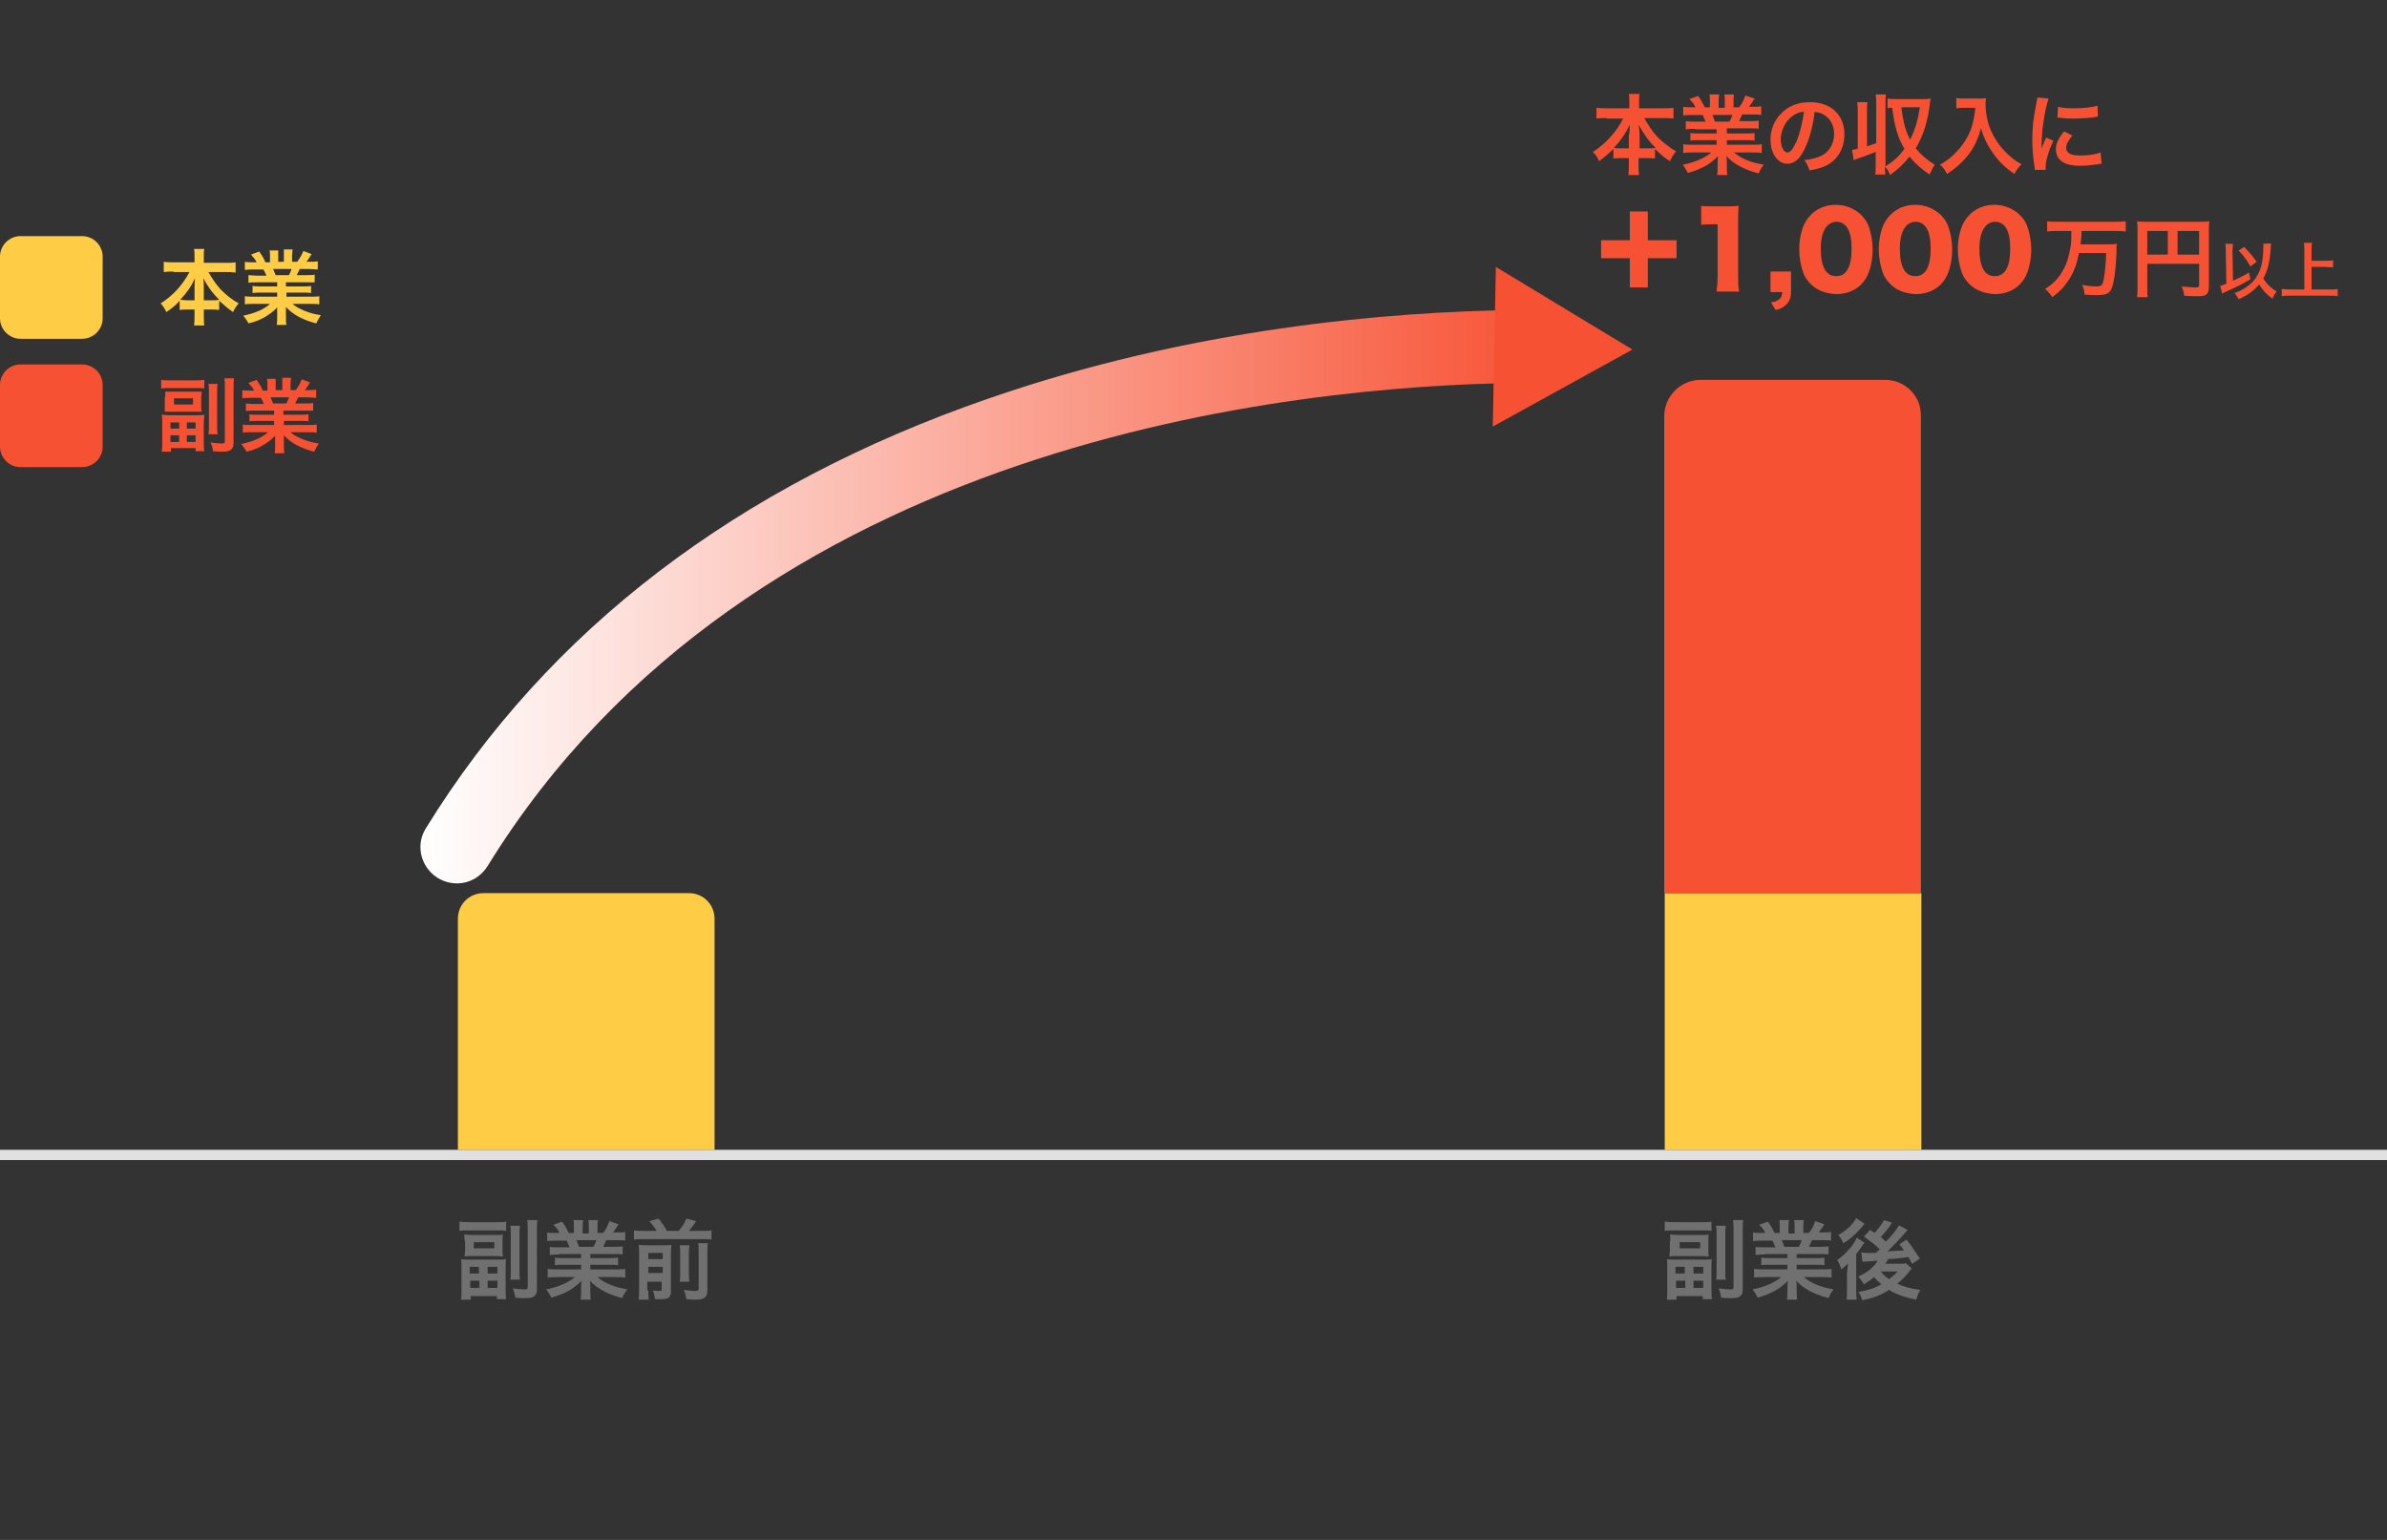 <?xml version="1.0" encoding="utf-8"?>
<!-- Generator: Adobe Illustrator 27.0.0, SVG Export Plug-In . SVG Version: 6.00 Build 0)  -->
<svg version="1.1" id="レイヤー_1" xmlns="http://www.w3.org/2000/svg" xmlns:xlink="http://www.w3.org/1999/xlink" x="0px"
	 y="0px" viewBox="0 0 465 300" style="enable-background:new 0 0 465 300;" xml:space="preserve">
<rect x="0" y="0" width="465" height="300" fill="#333333" stroke="none"/>
<style type="text/css">
	.st0{fill:url(#SVGID_1_);enable-background:new    ;}
	.st1{fill:#F75133;}
	.st2{enable-background:new    ;}
	.st3{fill:#707070;}
	.st4{fill:#E0E0E0;}
	.st5{fill:#FFCD45;}
	.st6{fill:none;}
</style>
<linearGradient id="SVGID_1_" gradientUnits="userSpaceOnUse" x1="82" y1="116.244" x2="302.747" y2="116.244">
	<stop  offset="0" style="stop-color:#FFFFFF"/>
	<stop  offset="1" style="stop-color:#F75133"/>
</linearGradient>
<path class="st0" d="M295.6,60.4c-25.3,0.3-63.8,3.6-103.2,17.3c-48.8,16.9-85.6,45-109.4,83.6c-0.7,1.1-1.1,2.4-1.1,3.7v0
	c0,3.9,3.2,7.1,7.1,7.1c2.5,0,4.7-1.3,6-3.4c51.3-83.2,157.4-93.5,200.7-94.1c3.9-0.1,7-3.3,7-7.2C302.7,63.5,299.5,60.4,295.6,60.4
	L295.6,60.4"/>
<polygon class="st1" points="291.4,52 290.8,83.1 318,68.1 "/>
<g class="st2">
	<path class="st3" d="M89.7,238c0.6,0.1,1.2,0.1,1.9,0.1h5.1c0.8,0,1.3,0,1.9-0.1v1.8c-0.5-0.1-1-0.1-1.8-0.1h-5.5
		c-0.7,0-1.2,0-1.8,0.1V238z M96.8,245.4c0.8,0,1.3,0,1.8-0.1c-0.1,0.5-0.1,1.1-0.1,1.9v3.9c0,0.8,0,1.4,0.1,2h-1.8v-0.6h-5.1v0.7
		h-1.9c0.1-0.5,0.1-1.2,0.1-2v-4.1c0-0.8,0-1.3-0.1-1.8c0.5,0.1,1,0.1,1.7,0.1H96.8z M90.5,241.7c0-0.5,0-0.8-0.1-1.2
		c0.5,0,0.8,0.1,1.5,0.1h4.6c0.7,0,1.1,0,1.5-0.1c-0.1,0.3-0.1,0.7-0.1,1.2v1.9c0,0.5,0,0.8,0.1,1.2c-0.4,0-0.8-0.1-1.5-0.1H92
		c-0.6,0-1,0-1.5,0.1c0-0.4,0.1-0.7,0.1-1.1V241.7z M91.5,248.1h1.8v-1.3h-1.8V248.1z M91.6,250.9h1.8v-1.4h-1.8V250.9z M92.3,243.2
		h4V242h-4V243.2z M95,248.1h1.9v-1.3H95V248.1z M95,250.9h1.9v-1.4H95V250.9z M101.3,238.9c-0.1,0.4-0.1,0.9-0.1,1.7v6.9
		c0,1,0,1.3,0.1,1.8h-1.9c0.1-0.4,0.1-0.9,0.1-1.8v-6.9c0-0.9,0-1.3-0.1-1.8H101.3z M104.7,237.7c-0.1,0.5-0.1,1-0.1,2v11.2
		c0,0.9-0.1,1.2-0.4,1.5c-0.3,0.4-0.9,0.5-2,0.5c-0.5,0-1.1,0-1.8-0.1c-0.2-0.9-0.2-1.1-0.5-1.8c0.8,0.1,1.8,0.2,2.3,0.2
		c0.5,0,0.6-0.1,0.6-0.5v-11c0-1,0-1.5-0.1-2H104.7z"/>
	<path class="st3" d="M108.9,244.4c-0.8,0-1.2,0-1.8,0.1v-1.6c0.5,0.1,0.9,0.1,1.8,0.1h2.1c-0.3-0.5-0.4-0.9-0.6-1.3h-1.8
		c-0.8,0-1.5,0-2,0.1v-1.7c0.5,0.1,1.1,0.1,1.9,0.1h0.5c-0.3-0.6-0.5-0.9-1.2-1.6l1.7-0.6c0.6,0.8,0.8,1.2,1.3,2.2h1V239
		c0-0.5,0-1-0.1-1.3h1.9c0,0.3-0.1,0.7-0.1,1.3v1.3h1.2v-1.3c0-0.5,0-0.9-0.1-1.3h1.9c-0.1,0.3-0.1,0.8-0.1,1.3v1.2h1.1
		c0.6-0.8,0.9-1.4,1.2-2.3l1.8,0.6c-0.4,0.7-0.7,1.1-1.1,1.6h0.5c0.9,0,1.4,0,1.9-0.1v1.7c-0.5-0.1-1.2-0.1-2-0.1h-1.7
		c-0.3,0.7-0.4,0.8-0.6,1.3h2c0.8,0,1.3,0,1.8-0.1v1.6c-0.5-0.1-1-0.1-1.8-0.1H115v0.8h3.6c0.8,0,1.3,0,1.8-0.1v1.5
		c-0.5-0.1-1-0.1-1.8-0.1H115v0.9h4.7c1,0,1.6,0,2.1-0.1v1.7c-0.6-0.1-1.3-0.1-2-0.1h-3.4c0.6,0.5,1.3,1,2.3,1.4
		c1.1,0.5,2,0.7,3.5,1c-0.5,0.6-0.7,1-1,1.7c-2.9-0.8-4.8-1.8-6.3-3.4c0.1,0.6,0.1,0.8,0.1,1.2v0.8c0,0.7,0,1.2,0.1,1.7h-2
		c0.1-0.5,0.1-1.1,0.1-1.7v-0.8c0-0.4,0-0.5,0.1-1.2c-0.8,0.8-1.4,1.3-2.4,1.9c-1.1,0.6-2.1,1-3.5,1.4c-0.3-0.6-0.6-1.1-1-1.6
		c2.5-0.5,4.2-1.3,5.6-2.4h-3.2c-0.8,0-1.4,0-2.1,0.1v-1.7c0.5,0.1,1.1,0.1,2,0.1h4.5v-0.9h-3.4c-0.7,0-1.3,0-1.7,0.1v-1.5
		c0.5,0.1,1,0.1,1.7,0.1h3.4v-0.8H108.9z M115.6,242.9c0.3-0.5,0.4-0.8,0.6-1.3h-3.9c0.2,0.5,0.3,0.8,0.5,1.3H115.6z"/>
	<path class="st3" d="M127.9,239.8c-0.4-0.7-0.7-1.1-1.4-1.9l1.8-0.5c0.8,1.1,1.1,1.4,1.6,2.4h2.3c0.7-0.8,1.1-1.4,1.5-2.4l1.9,0.5
		c-0.4,0.7-1,1.4-1.4,1.9h2.6c0.8,0,1.3,0,1.8-0.1v1.8c-0.5-0.1-1-0.1-1.8-0.1h-11.5c-0.8,0-1.3,0-1.8,0.1v-1.8
		c0.7,0.1,1,0.1,1.8,0.1H127.9z M126.3,251.4c0,0.9,0,1.3,0.1,1.8h-2c0.1-0.6,0.1-1.1,0.1-1.9v-7.3c0-0.8,0-1.1-0.1-1.5
		c0.5,0.1,0.9,0.1,1.6,0.1h3.3c0.9,0,1.1,0,1.5-0.1c0,0.4-0.1,0.8-0.1,1.7v7.3c0,1.3-0.4,1.6-2,1.6c-0.3,0-0.5,0-1.1,0
		c-0.1-0.8-0.2-1-0.4-1.7c0.6,0.1,0.9,0.1,1.2,0.1c0.4,0,0.5-0.1,0.5-0.4v-1.4h-2.8V251.4z M129.1,245.3v-1.2h-2.8v1.2H129.1z
		 M129.1,248v-1.2h-2.8v1.2H129.1z M134.3,242.7c-0.1,0.5-0.1,0.8-0.1,1.6v3.6c0,1.1,0,1.3,0.1,1.8h-1.9c0.1-0.5,0.1-0.8,0.1-1.8
		v-3.7c0-0.8,0-1.1-0.1-1.6H134.3z M137.9,242.2c-0.1,0.5-0.1,1-0.1,1.8v7.2c0,0.7-0.1,1.2-0.4,1.5c-0.4,0.3-0.8,0.5-1.9,0.5
		c-0.4,0-0.8,0-1.8-0.1c-0.1-0.7-0.2-1.1-0.5-1.8c0.9,0.1,1.6,0.2,2.1,0.2c0.7,0,0.8-0.1,0.8-0.5V244c0-1,0-1.3-0.1-1.8H137.9z"/>
</g>
<g class="st2">
	<path class="st3" d="M324.5,238c0.6,0.1,1.2,0.1,1.9,0.1h5.1c0.8,0,1.3,0,1.9-0.1v1.8c-0.5-0.1-1-0.1-1.8-0.1h-5.5
		c-0.7,0-1.2,0-1.8,0.1V238z M331.7,245.4c0.8,0,1.3,0,1.8-0.1c-0.1,0.5-0.1,1.1-0.1,1.9v3.9c0,0.8,0,1.4,0.1,2h-1.8v-0.6h-5.1v0.7
		h-1.9c0.1-0.5,0.1-1.2,0.1-2v-4.1c0-0.8,0-1.3-0.1-1.8c0.5,0.1,1,0.1,1.7,0.1H331.7z M325.4,241.7c0-0.5,0-0.8-0.1-1.2
		c0.5,0,0.8,0.1,1.5,0.1h4.6c0.7,0,1.1,0,1.5-0.1c-0.1,0.3-0.1,0.7-0.1,1.2v1.9c0,0.5,0,0.8,0.1,1.2c-0.4,0-0.8-0.1-1.5-0.1h-4.7
		c-0.6,0-1,0-1.5,0.1c0-0.4,0.1-0.7,0.1-1.1V241.7z M326.4,248.1h1.8v-1.3h-1.8V248.1z M326.5,250.9h1.8v-1.4h-1.8V250.9z
		 M327.2,243.2h4V242h-4V243.2z M329.9,248.1h1.9v-1.3h-1.9V248.1z M329.9,250.9h1.9v-1.4h-1.9V250.9z M336.2,238.9
		c-0.1,0.4-0.1,0.9-0.1,1.7v6.9c0,1,0,1.3,0.1,1.8h-1.9c0.1-0.4,0.1-0.9,0.1-1.8v-6.9c0-0.9,0-1.3-0.1-1.8H336.2z M339.6,237.7
		c-0.1,0.5-0.1,1-0.1,2v11.2c0,0.9-0.1,1.2-0.4,1.5c-0.3,0.4-0.9,0.5-2,0.5c-0.5,0-1.1,0-1.8-0.1c-0.2-0.9-0.2-1.1-0.5-1.8
		c0.9,0.1,1.8,0.2,2.3,0.2c0.5,0,0.6-0.1,0.6-0.5v-11c0-1,0-1.5-0.1-2H339.6z"/>
	<path class="st3" d="M343.8,244.4c-0.8,0-1.2,0-1.8,0.1v-1.6c0.5,0.1,0.9,0.1,1.8,0.1h2.1c-0.3-0.5-0.4-0.9-0.6-1.3h-1.8
		c-0.8,0-1.5,0-2,0.1v-1.7c0.5,0.1,1.1,0.1,1.9,0.1h0.5c-0.3-0.6-0.5-0.9-1.2-1.6l1.7-0.6c0.6,0.8,0.8,1.2,1.3,2.2h1V239
		c0-0.5,0-1-0.1-1.3h1.9c0,0.3-0.1,0.7-0.1,1.3v1.3h1.2v-1.3c0-0.5,0-0.9-0.1-1.3h1.9c-0.1,0.3-0.1,0.8-0.1,1.3v1.2h1.1
		c0.6-0.8,0.9-1.4,1.2-2.3l1.8,0.6c-0.4,0.7-0.7,1.1-1.1,1.6h0.5c0.9,0,1.4,0,1.9-0.1v1.7c-0.5-0.1-1.2-0.1-2-0.1H353
		c-0.3,0.7-0.4,0.8-0.6,1.3h2c0.8,0,1.3,0,1.8-0.1v1.6c-0.5-0.1-1-0.1-1.8-0.1h-4.4v0.8h3.6c0.8,0,1.3,0,1.8-0.1v1.5
		c-0.5-0.1-1-0.1-1.8-0.1h-3.6v0.9h4.7c1,0,1.6,0,2.1-0.1v1.7c-0.6-0.1-1.3-0.1-2-0.1h-3.4c0.6,0.5,1.3,1,2.3,1.4
		c1.1,0.5,2,0.7,3.5,1c-0.5,0.6-0.7,1-1,1.7c-2.9-0.8-4.8-1.8-6.3-3.4c0.1,0.6,0.1,0.8,0.1,1.2v0.8c0,0.7,0,1.2,0.1,1.7h-2
		c0.1-0.5,0.1-1.1,0.1-1.7v-0.8c0-0.4,0-0.5,0.1-1.2c-0.8,0.8-1.4,1.3-2.4,1.9c-1.1,0.6-2.1,1-3.5,1.4c-0.3-0.6-0.6-1.1-1-1.6
		c2.5-0.5,4.2-1.3,5.6-2.4h-3.2c-0.8,0-1.4,0-2.1,0.1v-1.7c0.5,0.1,1.1,0.1,2,0.1h4.5v-0.9h-3.4c-0.7,0-1.3,0-1.7,0.1v-1.5
		c0.5,0.1,1,0.1,1.7,0.1h3.4v-0.8H343.8z M350.4,242.9c0.3-0.5,0.4-0.8,0.6-1.3h-3.9c0.2,0.5,0.3,0.8,0.5,1.3H350.4z"/>
	<path class="st3" d="M360,246.1c-0.3,0.4-0.7,0.7-1.3,1.2c-0.3-0.9-0.4-1.2-0.8-1.8c1.1-0.8,2-1.7,2.8-2.7c0.5-0.6,0.8-1.2,1-1.7
		l1.5,1c-0.2,0.2-0.3,0.4-0.5,0.7c0,0-0.1,0.1-0.2,0.3c-0.3,0.4-0.7,1-0.9,1.2v6.9c0,1,0,1.4,0.1,2h-2c0.1-0.5,0.1-1,0.1-1.9v-3.1
		L360,246.1z M363.2,238.4c-0.6,0.8-0.6,0.8-1.1,1.3c-0.8,0.9-1.8,1.8-3,2.5c-0.3-0.7-0.5-1-1-1.6c1.6-0.9,2.8-2,3.5-3.3
		L363.2,238.4z M368.6,238.2c-0.2,0.2-0.2,0.2-0.4,0.6c-0.4,0.6-1.2,1.5-1.8,2.2c0.5,0.4,0.6,0.6,1,0.9c1.4-1.5,2.2-2.5,2.5-3.2
		l1.7,0.9c-0.1,0.1-0.2,0.3-0.6,0.7c-0.9,1.1-2.2,2.4-3.3,3.5c1.3-0.1,1.3-0.1,3.2-0.2c-0.3-0.4-0.4-0.6-0.9-1.2l1.4-0.9
		c1,1.2,1.6,2.2,2.6,3.7l-1.5,1c-0.4-0.7-0.5-0.9-0.7-1.3c-2.4,0.3-2.4,0.3-4,0.4c-0.2,0.4-0.3,0.6-0.5,0.9h2.6c0.6,0,1.1,0,1.4-0.1
		l1.1,1c-0.1,0.2-0.2,0.2-0.3,0.4c-0.7,0.9-1.5,1.8-2.5,2.6c1.3,0.6,2.8,1,4.5,1.2c-0.4,0.7-0.6,1.1-0.8,1.9c-2-0.4-3.9-1-5.3-1.9
		c-1.6,1-3.1,1.6-5.2,2c-0.3-0.8-0.4-1.1-0.8-1.6c1.8-0.3,3.1-0.7,4.5-1.5c-0.7-0.6-1.1-1-1.4-1.4c-0.7,0.6-1.1,0.8-2,1.4
		c-0.5-0.8-0.6-0.9-1.1-1.5c1.8-0.8,3.1-1.9,3.8-3.1c-2.6,0.2-2.6,0.2-3,0.2l-0.2-1.8c0.3,0,0.6,0.1,1,0.1c0.1,0,0.3,0,0.6,0
		c0.3,0,0.3,0,1.2,0l0.8-0.7c-1-1-1.6-1.4-3.1-2.5l1.2-1.3c0.4,0.3,0.6,0.4,0.9,0.6c0.8-0.9,1.6-2,1.8-2.5L368.6,238.2z
		 M366.4,247.7c0.5,0.7,0.9,1,1.6,1.5c0.7-0.6,1.2-0.9,1.7-1.5H366.4z"/>
</g>
<rect y="224" class="st4" width="465" height="2"/>
<path class="st1" d="M4,71h12c2.2,0,4,1.8,4,4v12c0,2.2-1.8,4-4,4H4c-2.2,0-4-1.8-4-4V75C0,72.8,1.8,71,4,71z"/>
<path class="st5" d="M4,46h12c2.2,0,4,1.8,4,4v12c0,2.2-1.8,4-4,4H4c-2.2,0-4-1.8-4-4V50C0,47.8,1.8,46,4,46z"/>
<rect class="st6" width="465" height="300"/>
<g class="st2">
	<path class="st1" d="M31.4,74c0.6,0.1,1.1,0.1,1.8,0.1H38c0.8,0,1.2,0,1.8-0.1v1.7c-0.5-0.1-0.9-0.1-1.6-0.1H33
		c-0.7,0-1.2,0-1.6,0.1V74z M38.1,80.9c0.7,0,1.2,0,1.7-0.1c0,0.5-0.1,1-0.1,1.7v3.6c0,0.8,0,1.3,0.1,1.8h-1.7v-0.6h-4.8v0.7h-1.8
		c0.1-0.5,0.1-1.1,0.1-1.8v-3.8c0-0.7,0-1.2-0.1-1.6c0.5,0,1,0.1,1.6,0.1H38.1z M32.2,77.4c0-0.5,0-0.8,0-1.1c0.5,0,0.8,0,1.4,0h4.3
		c0.7,0,1,0,1.4,0c0,0.3-0.1,0.6-0.1,1.1v1.7c0,0.5,0,0.8,0.1,1.1c-0.4,0-0.8,0-1.4,0h-4.4c-0.6,0-1,0-1.4,0c0-0.3,0-0.7,0-1.1V77.4
		z M33.2,83.5h1.7v-1.2h-1.7V83.5z M33.2,86.1h1.7v-1.3h-1.7V86.1z M33.9,78.8h3.7v-1.2h-3.7V78.8z M36.4,83.5h1.7v-1.2h-1.7V83.5z
		 M36.4,86.1h1.7v-1.3h-1.7V86.1z M42.4,74.8c-0.1,0.4-0.1,0.8-0.1,1.6v6.5c0,0.9,0,1.2,0.1,1.7h-1.8c0.1-0.4,0.1-0.8,0.1-1.7v-6.5
		c0-0.8,0-1.2-0.1-1.6H42.4z M45.6,73.7c-0.1,0.5-0.1,0.9-0.1,1.9v10.5c0,0.8-0.1,1.1-0.4,1.4c-0.3,0.4-0.9,0.5-1.9,0.5
		c-0.4,0-1,0-1.7-0.1c-0.1-0.8-0.2-1.1-0.5-1.7c0.8,0.1,1.6,0.2,2.2,0.2c0.5,0,0.6-0.1,0.6-0.5V75.6c0-0.9,0-1.4-0.1-1.9H45.6z"/>
	<path class="st1" d="M49.5,80c-0.7,0-1.2,0-1.6,0.1v-1.5c0.4,0,0.9,0.1,1.6,0.1h1.9c-0.2-0.5-0.4-0.9-0.6-1.2h-1.7
		c-0.8,0-1.4,0-1.9,0.1v-1.6c0.5,0.1,1,0.1,1.8,0.1h0.5c-0.3-0.6-0.5-0.8-1.1-1.5l1.6-0.6c0.5,0.8,0.8,1.1,1.2,2.1h0.9v-1.1
		c0-0.5,0-0.9-0.1-1.2h1.7c0,0.3,0,0.6,0,1.2V76H55v-1.2c0-0.5,0-0.9,0-1.2h1.7c0,0.3-0.1,0.7-0.1,1.2V76h1c0.6-0.8,0.9-1.4,1.2-2.1
		l1.6,0.6c-0.4,0.6-0.6,1-1,1.5h0.4c0.8,0,1.3,0,1.8-0.1v1.6c-0.5,0-1.1-0.1-1.9-0.1h-1.6c-0.3,0.6-0.4,0.8-0.6,1.2h1.9
		c0.8,0,1.2,0,1.6-0.1V80C60.6,80,60.2,80,59.4,80h-4.2v0.8h3.3c0.7,0,1.2,0,1.6-0.1v1.4C59.8,82,59.3,82,58.6,82h-3.3v0.8h4.5
		c0.9,0,1.5,0,1.9-0.1v1.6c-0.6-0.1-1.2-0.1-1.9-0.1h-3.2c0.5,0.5,1.3,0.9,2.2,1.3c1,0.4,1.9,0.7,3.3,0.9c-0.4,0.6-0.6,1-0.9,1.6
		c-2.7-0.7-4.5-1.7-5.9-3.2c0,0.6,0,0.8,0,1.1v0.8c0,0.7,0,1.2,0.1,1.6h-1.9c0.1-0.5,0.1-1,0.1-1.6V86c0-0.4,0-0.4,0-1.1
		c-0.8,0.8-1.3,1.2-2.3,1.8c-1,0.6-2,1-3.3,1.3c-0.3-0.6-0.6-1-1-1.5c2.3-0.5,4-1.2,5.2-2.3h-3c-0.8,0-1.3,0-1.9,0.1v-1.6
		c0.5,0.1,1.1,0.1,1.9,0.1h4.2V82h-3.2c-0.7,0-1.2,0-1.6,0.1v-1.4c0.4,0.1,0.9,0.1,1.6,0.1h3.2V80H49.5z M55.8,78.6
		c0.2-0.5,0.4-0.8,0.5-1.2h-3.6c0.2,0.5,0.3,0.7,0.5,1.2H55.8z"/>
</g>
<g class="st2">
	<path class="st5" d="M33.8,52.9c-0.7,0-1.2,0-1.9,0.1v-2c0.6,0.1,1.2,0.1,1.9,0.1h4.1v-1.1c0-0.6,0-1-0.1-1.5h2
		c-0.1,0.4-0.1,0.9-0.1,1.5v1.2h4.3c0.8,0,1.4,0,1.9-0.1v2c-0.7-0.1-1.2-0.1-1.9-0.1h-3.4c0.8,1.4,1.5,2.4,2.4,3.4
		c1.1,1.1,2.2,2,3.5,2.7c-0.5,0.6-0.8,1-1.1,1.7c-1-0.7-1.7-1.3-2.7-2.2v1.8c-0.5-0.1-0.9-0.1-1.6-0.1h-1.4v1.1c0,0.8,0,1.4,0.1,2
		h-2c0.1-0.6,0.1-1.2,0.1-2v-1.1h-1.3c-0.7,0-1.1,0-1.6,0.1v-1.8c-0.9,1-1.6,1.5-2.6,2.2c-0.3-0.7-0.6-1.1-1.1-1.7
		c2.4-1.5,4.3-3.6,5.6-6.1H33.8z M37.9,56c0-0.5,0-1.1,0.1-1.8c-0.8,1.7-1.6,2.8-2.9,4.2c0.4,0,0.7,0.1,1.4,0.1h1.4V56z M41.3,58.5
		c0.7,0,1,0,1.4-0.1c-1.2-1.2-2-2.2-3.1-4.2c0.1,0.7,0.1,1.3,0.1,1.8v2.5H41.3z"/>
	<path class="st5" d="M50,55c-0.7,0-1.2,0-1.6,0.1v-1.5c0.4,0,0.9,0.1,1.6,0.1h1.9c-0.2-0.5-0.4-0.9-0.6-1.2h-1.7
		c-0.8,0-1.4,0-1.9,0.1v-1.6c0.5,0.1,1,0.1,1.8,0.1H50c-0.3-0.6-0.5-0.8-1.1-1.5l1.6-0.6c0.5,0.8,0.8,1.1,1.2,2.1h0.9v-1.1
		c0-0.5,0-0.9-0.1-1.2h1.7c0,0.3,0,0.6,0,1.2V51h1.1v-1.2c0-0.5,0-0.9,0-1.2h1.7c0,0.3-0.1,0.7-0.1,1.2V51h1
		c0.6-0.8,0.9-1.4,1.2-2.1l1.6,0.6c-0.4,0.6-0.6,1-1,1.5h0.4c0.8,0,1.3,0,1.8-0.1v1.6c-0.5,0-1.1-0.1-1.9-0.1h-1.6
		c-0.3,0.6-0.4,0.8-0.6,1.2h1.9c0.8,0,1.2,0,1.6-0.1v1.5C61.1,55,60.7,55,59.9,55h-4.2v0.8h3.3c0.7,0,1.2,0,1.6-0.1v1.4
		C60.3,57,59.8,57,59.1,57h-3.3v0.8h4.5c0.9,0,1.5,0,1.9-0.1v1.6c-0.6-0.1-1.2-0.1-1.9-0.1H57c0.5,0.5,1.3,0.9,2.2,1.3
		c1,0.4,1.9,0.7,3.3,0.9c-0.4,0.6-0.6,1-0.9,1.6c-2.7-0.7-4.5-1.7-5.9-3.2c0,0.6,0,0.8,0,1.1v0.8c0,0.7,0,1.2,0.1,1.6h-1.9
		c0.1-0.5,0.1-1,0.1-1.6V61c0-0.4,0-0.4,0-1.1c-0.8,0.8-1.3,1.2-2.3,1.8c-1,0.6-2,1-3.3,1.3c-0.3-0.6-0.6-1-1-1.5
		c2.3-0.5,4-1.2,5.2-2.3h-3c-0.8,0-1.3,0-1.9,0.1v-1.6c0.5,0.1,1.1,0.1,1.9,0.1H54V57h-3.2c-0.7,0-1.2,0-1.6,0.1v-1.4
		c0.4,0.1,0.9,0.1,1.6,0.1H54V55H50z M56.3,53.6c0.2-0.5,0.4-0.8,0.5-1.2h-3.6c0.2,0.5,0.3,0.7,0.5,1.2H56.3z"/>
</g>
<path class="st5" d="M134.2,174h-40c-2.8,0-5,2.2-5,5v45h50v-45C139.2,176.2,137,174,134.2,174z"/>
<rect x="324.3" y="174" class="st5" width="50" height="50"/>
<path class="st1" d="M367.2,74h-35.9c-3.9,0-7.1,3.2-7.1,7.1V174h50V81.1C374.3,77.2,371.2,74,367.2,74z"/>
<g class="st2">
	<path class="st1" d="M313,23c-0.7,0-1.3,0-2,0.1V21c0.7,0.1,1.2,0.1,2,0.1h4.4v-1.2c0-0.7,0-1.1-0.1-1.6h2.1
		c-0.1,0.5-0.1,0.9-0.1,1.6v1.2h4.6c0.9,0,1.5,0,2.1-0.1v2.1c-0.7-0.1-1.3-0.1-2.1-0.1h-3.6c0.8,1.4,1.6,2.6,2.5,3.6
		c1.2,1.2,2.4,2.1,3.7,2.9c-0.5,0.6-0.8,1.1-1.2,1.9c-1.1-0.7-1.8-1.3-2.9-2.4v1.9c-0.5-0.1-1-0.1-1.7-0.1h-1.5v1.2
		c0,0.8,0,1.5,0.1,2.1h-2.1c0.1-0.6,0.1-1.3,0.1-2.1v-1.2h-1.3c-0.7,0-1.2,0-1.7,0.1v-1.9c-1,1-1.7,1.6-2.8,2.4
		c-0.3-0.8-0.6-1.2-1.2-1.8c2.5-1.6,4.6-3.9,5.9-6.5H313z M317.4,26.2c0-0.5,0.1-1.2,0.1-1.9c-0.9,1.8-1.7,3-3.1,4.5
		c0.4,0.1,0.7,0.1,1.5,0.1h1.4V26.2z M321,28.9c0.8,0,1.1,0,1.5-0.1c-1.3-1.3-2.1-2.4-3.3-4.5c0.1,0.7,0.2,1.4,0.2,1.9v2.7H321z"/>
	<path class="st1" d="M330.2,25.1c-0.8,0-1.2,0-1.8,0.1v-1.6c0.5,0.1,0.9,0.1,1.8,0.1h2.1c-0.3-0.5-0.4-0.9-0.6-1.3h-1.8
		c-0.8,0-1.5,0-2,0.1v-1.7c0.5,0.1,1.1,0.1,1.9,0.1h0.5c-0.3-0.6-0.5-0.9-1.2-1.6l1.7-0.6c0.6,0.8,0.8,1.2,1.3,2.2h1v-1.2
		c0-0.5,0-1-0.1-1.3h1.9c0,0.3-0.1,0.7-0.1,1.3v1.3h1.2v-1.3c0-0.5,0-0.9-0.1-1.3h1.9c-0.1,0.3-0.1,0.8-0.1,1.3v1.2h1.1
		c0.6-0.8,0.9-1.4,1.2-2.3l1.8,0.6c-0.4,0.7-0.7,1.1-1.1,1.6h0.5c0.9,0,1.4,0,1.9-0.1v1.7c-0.5-0.1-1.2-0.1-2-0.1h-1.7
		c-0.3,0.7-0.4,0.8-0.6,1.3h2c0.8,0,1.3,0,1.8-0.1v1.6c-0.5-0.1-1-0.1-1.8-0.1h-4.4V26h3.6c0.8,0,1.3,0,1.8-0.1v1.5
		c-0.5-0.1-1-0.1-1.8-0.1h-3.6v0.9h4.7c1,0,1.6,0,2.1-0.1v1.7c-0.6-0.1-1.3-0.1-2-0.1h-3.4c0.6,0.5,1.3,1,2.3,1.4
		c1.1,0.5,2,0.7,3.5,1c-0.5,0.6-0.7,1-1,1.7c-2.9-0.8-4.8-1.8-6.3-3.4c0.1,0.6,0.1,0.8,0.1,1.2v0.8c0,0.7,0,1.2,0.1,1.7h-2
		c0.1-0.5,0.1-1.1,0.1-1.7v-0.8c0-0.4,0-0.5,0.1-1.2c-0.8,0.8-1.4,1.3-2.4,1.9c-1.1,0.6-2.1,1-3.5,1.4c-0.3-0.6-0.6-1.1-1-1.6
		c2.5-0.5,4.2-1.3,5.6-2.4H330c-0.8,0-1.4,0-2.1,0.1v-1.7c0.5,0.1,1.1,0.1,2,0.1h4.5v-0.9h-3.4c-0.7,0-1.3,0-1.7,0.1v-1.5
		c0.5,0.1,1,0.1,1.7,0.1h3.4v-0.8H330.2z M336.9,23.7c0.3-0.5,0.4-0.8,0.6-1.3h-3.9c0.2,0.5,0.3,0.8,0.5,1.3H336.9z"/>
	<path class="st1" d="M351.7,28.7c-1,2.2-2.1,3.2-3.5,3.2c-1.9,0-3.3-2-3.3-4.7c0-1.9,0.7-3.6,1.9-4.9c1.4-1.6,3.4-2.4,5.8-2.4
		c4.1,0,6.7,2.5,6.7,6.3c0,2.9-1.5,5.3-4.1,6.3c-0.8,0.3-1.5,0.5-2.7,0.7c-0.3-0.9-0.5-1.3-1-2c1.6-0.2,2.6-0.5,3.4-0.9
		c1.5-0.8,2.4-2.4,2.4-4.2c0-1.6-0.7-3-2.1-3.8c-0.5-0.3-1-0.4-1.7-0.5C353.2,24.4,352.6,26.7,351.7,28.7z M349.2,22.6
		c-1.4,1-2.3,2.8-2.3,4.6c0,1.4,0.6,2.5,1.3,2.5c0.6,0,1.1-0.7,1.8-2.2c0.6-1.5,1.2-3.8,1.4-5.7C350.5,21.8,349.9,22.1,349.2,22.6z"
		/>
	<path class="st1" d="M363.8,28.5c0.7-0.3,0.9-0.3,1.7-0.6v-7.5c0-0.9,0-1.3-0.1-2h2c-0.1,0.6-0.1,1.1-0.1,2V32c0,0.2,0,0.2,0,0.4
		c0.8-0.5,1.1-0.7,1.8-1.3c0.8-0.7,1.3-1.3,1.9-2.1c-1.3-2.2-1.9-4.2-2.4-8c-0.4,0-0.6,0-0.9,0.1v-1.9c0.6,0.1,1,0.1,1.8,0.1h5.2
		c0.5,0,0.9,0,1.4-0.1c0,0.2,0,0.2-0.1,0.6c-0.4,3.7-1.3,6.6-2.8,9.1c1.2,1.4,2.1,2.2,3.7,3.2c-0.5,0.7-0.6,1.1-1,1.9
		c-1.5-1-2.9-2.2-3.9-3.5c-1.2,1.5-2.3,2.5-3.8,3.6c-0.2-0.6-0.4-1-1-1.6c0,0.6,0,1,0.1,1.5h-2c0.1-0.6,0.1-1.1,0.1-2v-2.4
		c-1,0.4-2.1,0.8-3.5,1.3c-0.4,0.1-0.4,0.2-0.8,0.3l-0.3-2c0.5-0.1,0.7-0.1,1.1-0.2v-7.1c0-0.9,0-1.3-0.1-2h2
		c-0.1,0.6-0.1,1.1-0.1,2V28.5z M370.4,21c0.2,1.5,0.3,2,0.5,2.9c0.3,1.4,0.7,2.3,1.2,3.3c1-2,1.5-3.7,1.9-6.3H370.4z"/>
	<path class="st1" d="M382.7,21c-0.5,0-1,0-1.6,0.1v-2c0.5,0.1,0.8,0.1,1.6,0.1h2.7c0.7,0,1.2,0,1.5-0.1c-0.1,0.5-0.1,0.6-0.1,1.1
		c0,2.4,0.6,4.7,1.8,6.7c0.7,1.2,1.5,2.2,2.7,3.3c0.9,0.8,1.4,1.2,2.5,1.8c-0.6,0.6-1,1.1-1.4,1.9c-1.7-1.2-3-2.4-4.1-4
		c-0.6-0.8-1-1.5-1.5-2.5c-0.4-0.9-0.6-1.4-0.9-2.4c-0.6,2.2-1.3,3.6-2.4,5.1c-1.1,1.4-2.4,2.6-4.2,3.8c-0.4-0.7-0.7-1.3-1.4-1.8
		c1.4-0.8,2.3-1.5,3.4-2.7c1.3-1.4,2.4-3.2,2.9-5c0.3-1.2,0.5-2.1,0.6-3.4H382.7z"/>
	<path class="st1" d="M396.4,33.1c0-0.3,0-0.4-0.1-0.8c-0.3-2.1-0.4-3.4-0.4-5.1c0-2.2,0.2-4.1,0.7-6.6c0.2-1,0.2-1.1,0.3-1.6
		l2.2,0.2c-0.4,1-0.8,2.9-1.1,5.1c-0.2,1.3-0.2,2.3-0.3,3.8c0,0.4,0,0.5,0,0.9c0.2-0.6,0.2-0.7,0.9-2.2l1.4,0.6
		c-0.9,2-1.5,3.9-1.5,5.2c0,0.1,0,0.2,0,0.5L396.4,33.1z M403.7,26.4c-0.8,1-1.2,1.7-1.2,2.4c0,1,0.9,1.5,2.7,1.5c1.5,0,3-0.2,4-0.6
		l0.2,2.2c-0.2,0-0.3,0-0.7,0.1c-1.4,0.2-2.4,0.3-3.5,0.3c-2.1,0-3.5-0.5-4.2-1.5c-0.3-0.4-0.5-1.1-0.5-1.7c0-1.1,0.5-2.2,1.6-3.5
		L403.7,26.4z M400.9,20.8c0.8,0.2,1.7,0.3,3.1,0.3c1.9,0,3.5-0.2,4.6-0.5l0.1,2.1c-0.1,0-0.4,0.1-1.2,0.2c-1.1,0.1-2.4,0.2-3.6,0.2
		c-1.2,0-1.3,0-3.1-0.2L400.9,20.8z"/>
</g>
<g class="st2">
	<path class="st1" d="M321,56h-3.5v-5.7h-5.6v-3.5h5.6v-5.6h3.5v5.6h5.6v3.5H321V56z"/>
	<path class="st1" d="M331.3,40.1c0.7,0.1,1.2,0.1,2.4,0.1h2.5c1.4,0,1.7,0,2.5-0.1c-0.1,1.1-0.1,1.9-0.1,3.2v10.5c0,1.2,0,2,0.2,3
		h-4.4c0.1-0.9,0.2-1.9,0.2-3V43.7h-0.8c-0.8,0-1.6,0-2.4,0.1V40.1z"/>
	<path class="st1" d="M348.9,56.9c0,1-0.3,1.9-1,2.5c-0.6,0.5-1,0.8-2,1l-0.9-1.5c0.8-0.1,1.2-0.3,1.6-0.6c0.4-0.3,0.5-0.6,0.6-1.4
		h-2.3v-4h4V56.9z"/>
	<path class="st1" d="M352.8,55.4c-0.7-0.7-1.2-1.4-1.5-2.2c-0.5-1.4-0.8-3-0.8-4.6c0-2.1,0.5-4.3,1.3-5.5c1.2-2,3.3-3.2,5.8-3.2
		c1.9,0,3.6,0.7,4.9,1.9c0.7,0.7,1.2,1.4,1.5,2.2c0.5,1.4,0.8,3,0.8,4.6c0,2.1-0.5,4.3-1.3,5.6c-1.2,2-3.3,3.1-5.8,3.1
		C355.7,57.2,354,56.6,352.8,55.4z M354.7,48.4c0,3.6,1,5.4,3,5.4c2,0,3-1.8,3-5.4c0-3.4-1-5.2-3-5.2
		C355.8,43.3,354.7,45.2,354.7,48.4z"/>
	<path class="st1" d="M368.3,55.4c-0.7-0.7-1.2-1.4-1.5-2.2c-0.5-1.4-0.8-3-0.8-4.6c0-2.1,0.5-4.3,1.3-5.5c1.2-2,3.3-3.2,5.8-3.2
		c1.9,0,3.6,0.7,4.9,1.9c0.7,0.7,1.2,1.4,1.5,2.2c0.5,1.4,0.8,3,0.8,4.6c0,2.1-0.5,4.3-1.3,5.6c-1.2,2-3.3,3.1-5.8,3.1
		C371.2,57.2,369.5,56.6,368.3,55.4z M370.1,48.4c0,3.6,1,5.4,3,5.4c2,0,3-1.8,3-5.4c0-3.4-1-5.2-3-5.2
		C371.2,43.3,370.1,45.2,370.1,48.4z"/>
	<path class="st1" d="M383.7,55.4c-0.7-0.7-1.2-1.4-1.5-2.2c-0.5-1.4-0.8-3-0.8-4.6c0-2.1,0.5-4.3,1.3-5.5c1.2-2,3.3-3.2,5.8-3.2
		c1.9,0,3.6,0.7,4.9,1.9c0.7,0.7,1.2,1.4,1.5,2.2c0.5,1.4,0.8,3,0.8,4.6c0,2.1-0.5,4.3-1.3,5.6c-1.2,2-3.3,3.1-5.8,3.1
		C386.6,57.2,385,56.6,383.7,55.4z M385.6,48.4c0,3.6,1,5.4,3,5.4c2,0,3-1.8,3-5.4c0-3.4-1-5.2-3-5.2
		C386.7,43.3,385.6,45.2,385.6,48.4z"/>
</g>
<g class="st2">
	<path class="st1" d="M401,45c-0.8,0-1.5,0-2.2,0.1v-2c0.6,0.1,1.3,0.1,2.2,0.1h10.9c0.8,0,1.5,0,2.2-0.1v2
		c-0.7-0.1-1.4-0.1-2.2-0.1h-6.4c0,1.3-0.1,1.7-0.2,2.6h4.9c1,0,1.7,0,2.2-0.1c-0.1,0.4-0.1,0.4-0.1,1.9c-0.1,3-0.5,5.7-0.9,6.7
		c-0.4,1.1-1.2,1.4-2.9,1.4c-0.6,0-0.9,0-2.4-0.1c-0.1-0.8-0.2-1.3-0.5-1.9c1,0.2,2,0.3,2.7,0.3c0.8,0,1.1-0.1,1.3-0.6
		c0.3-0.8,0.6-2.9,0.7-5.9h-5.3c-0.4,2-0.9,3.5-1.9,5.1c-0.9,1.4-1.8,2.4-3.3,3.5c-0.4-0.6-0.8-1.1-1.4-1.6c1.2-0.8,1.9-1.4,2.6-2.3
		c1.2-1.5,1.9-3.3,2.3-5.6c0.2-1.1,0.2-1.3,0.2-3.4H401z"/>
	<path class="st1" d="M418.3,55.9c0,1.1,0,1.6,0.1,2h-2.1c0.1-0.5,0.1-1.2,0.1-2V44.7c0-0.7,0-1.1-0.1-1.6c0.5,0.1,1,0.1,1.9,0.1
		h10.3c0.9,0,1.4,0,1.9-0.1c-0.1,0.5-0.1,0.9-0.1,1.9v10.9c0,0.9-0.2,1.3-0.7,1.6c-0.3,0.2-0.9,0.2-1.8,0.2c-0.7,0-1.6,0-2.3-0.1
		c-0.1-0.7-0.2-1.1-0.5-1.8c1.1,0.1,2,0.2,2.6,0.2c0.7,0,0.8-0.1,0.8-0.5v-4.1h-10.1V55.9z M422.3,45h-4v4.6h4V45z M428.4,49.6V45
		h-4.2v4.6H428.4z"/>
</g>
<g class="st2">
	<path class="st1" d="M433.6,48.9c0-0.6,0-1-0.1-1.4h1.5c0,0.3-0.1,0.7-0.1,1.2v0.3l0.1,5.7c1.1-0.5,2.3-1.1,3.1-1.6l0.3,1.3
		c-1.5,0.9-2.5,1.4-4.7,2.4c-0.5,0.2-0.5,0.2-0.8,0.4l-0.4-1.5c0.4-0.1,0.6-0.2,1.2-0.4L433.6,48.9z M442.4,47.4
		c0,0.1,0,0.1-0.1,1.7c-0.1,1.1-0.3,2.4-0.6,3.3c-0.2,0.6-0.4,1.2-0.8,1.8c0.6,1.1,1.5,1.9,2.6,2.6c-0.3,0.4-0.6,0.8-0.8,1.4
		c-1.1-0.8-1.9-1.6-2.6-2.8c-1,1.2-2.2,2.1-4,2.9c-0.3-0.5-0.5-0.9-0.8-1.2c2.1-0.8,3.4-1.8,4.3-3.2c0.9-1.4,1.3-3.3,1.3-5.6
		c0-0.4,0-0.5,0-0.8L442.4,47.4z M437.2,48.1c0.9,1,1.5,1.6,2.4,2.9l-1.2,0.9c-0.9-1.5-1.2-1.9-2.3-3.1L437.2,48.1z"/>
	<path class="st1" d="M450.3,56.4h3.5c0.6,0,1.2,0,1.6-0.1v1.4c-0.5-0.1-1-0.1-1.6-0.1h-7.6c-0.6,0-1.1,0-1.7,0.1v-1.4
		c0.5,0,1,0.1,1.7,0.1h2.7v-7.7c0-0.5,0-0.9-0.1-1.4h1.6c-0.1,0.4-0.1,0.8-0.1,1.4v2.1h2.8c0.5,0,1,0,1.4-0.1v1.4
		c-0.4,0-0.9-0.1-1.4-0.1h-2.8V56.4z"/>
</g>
</svg>
